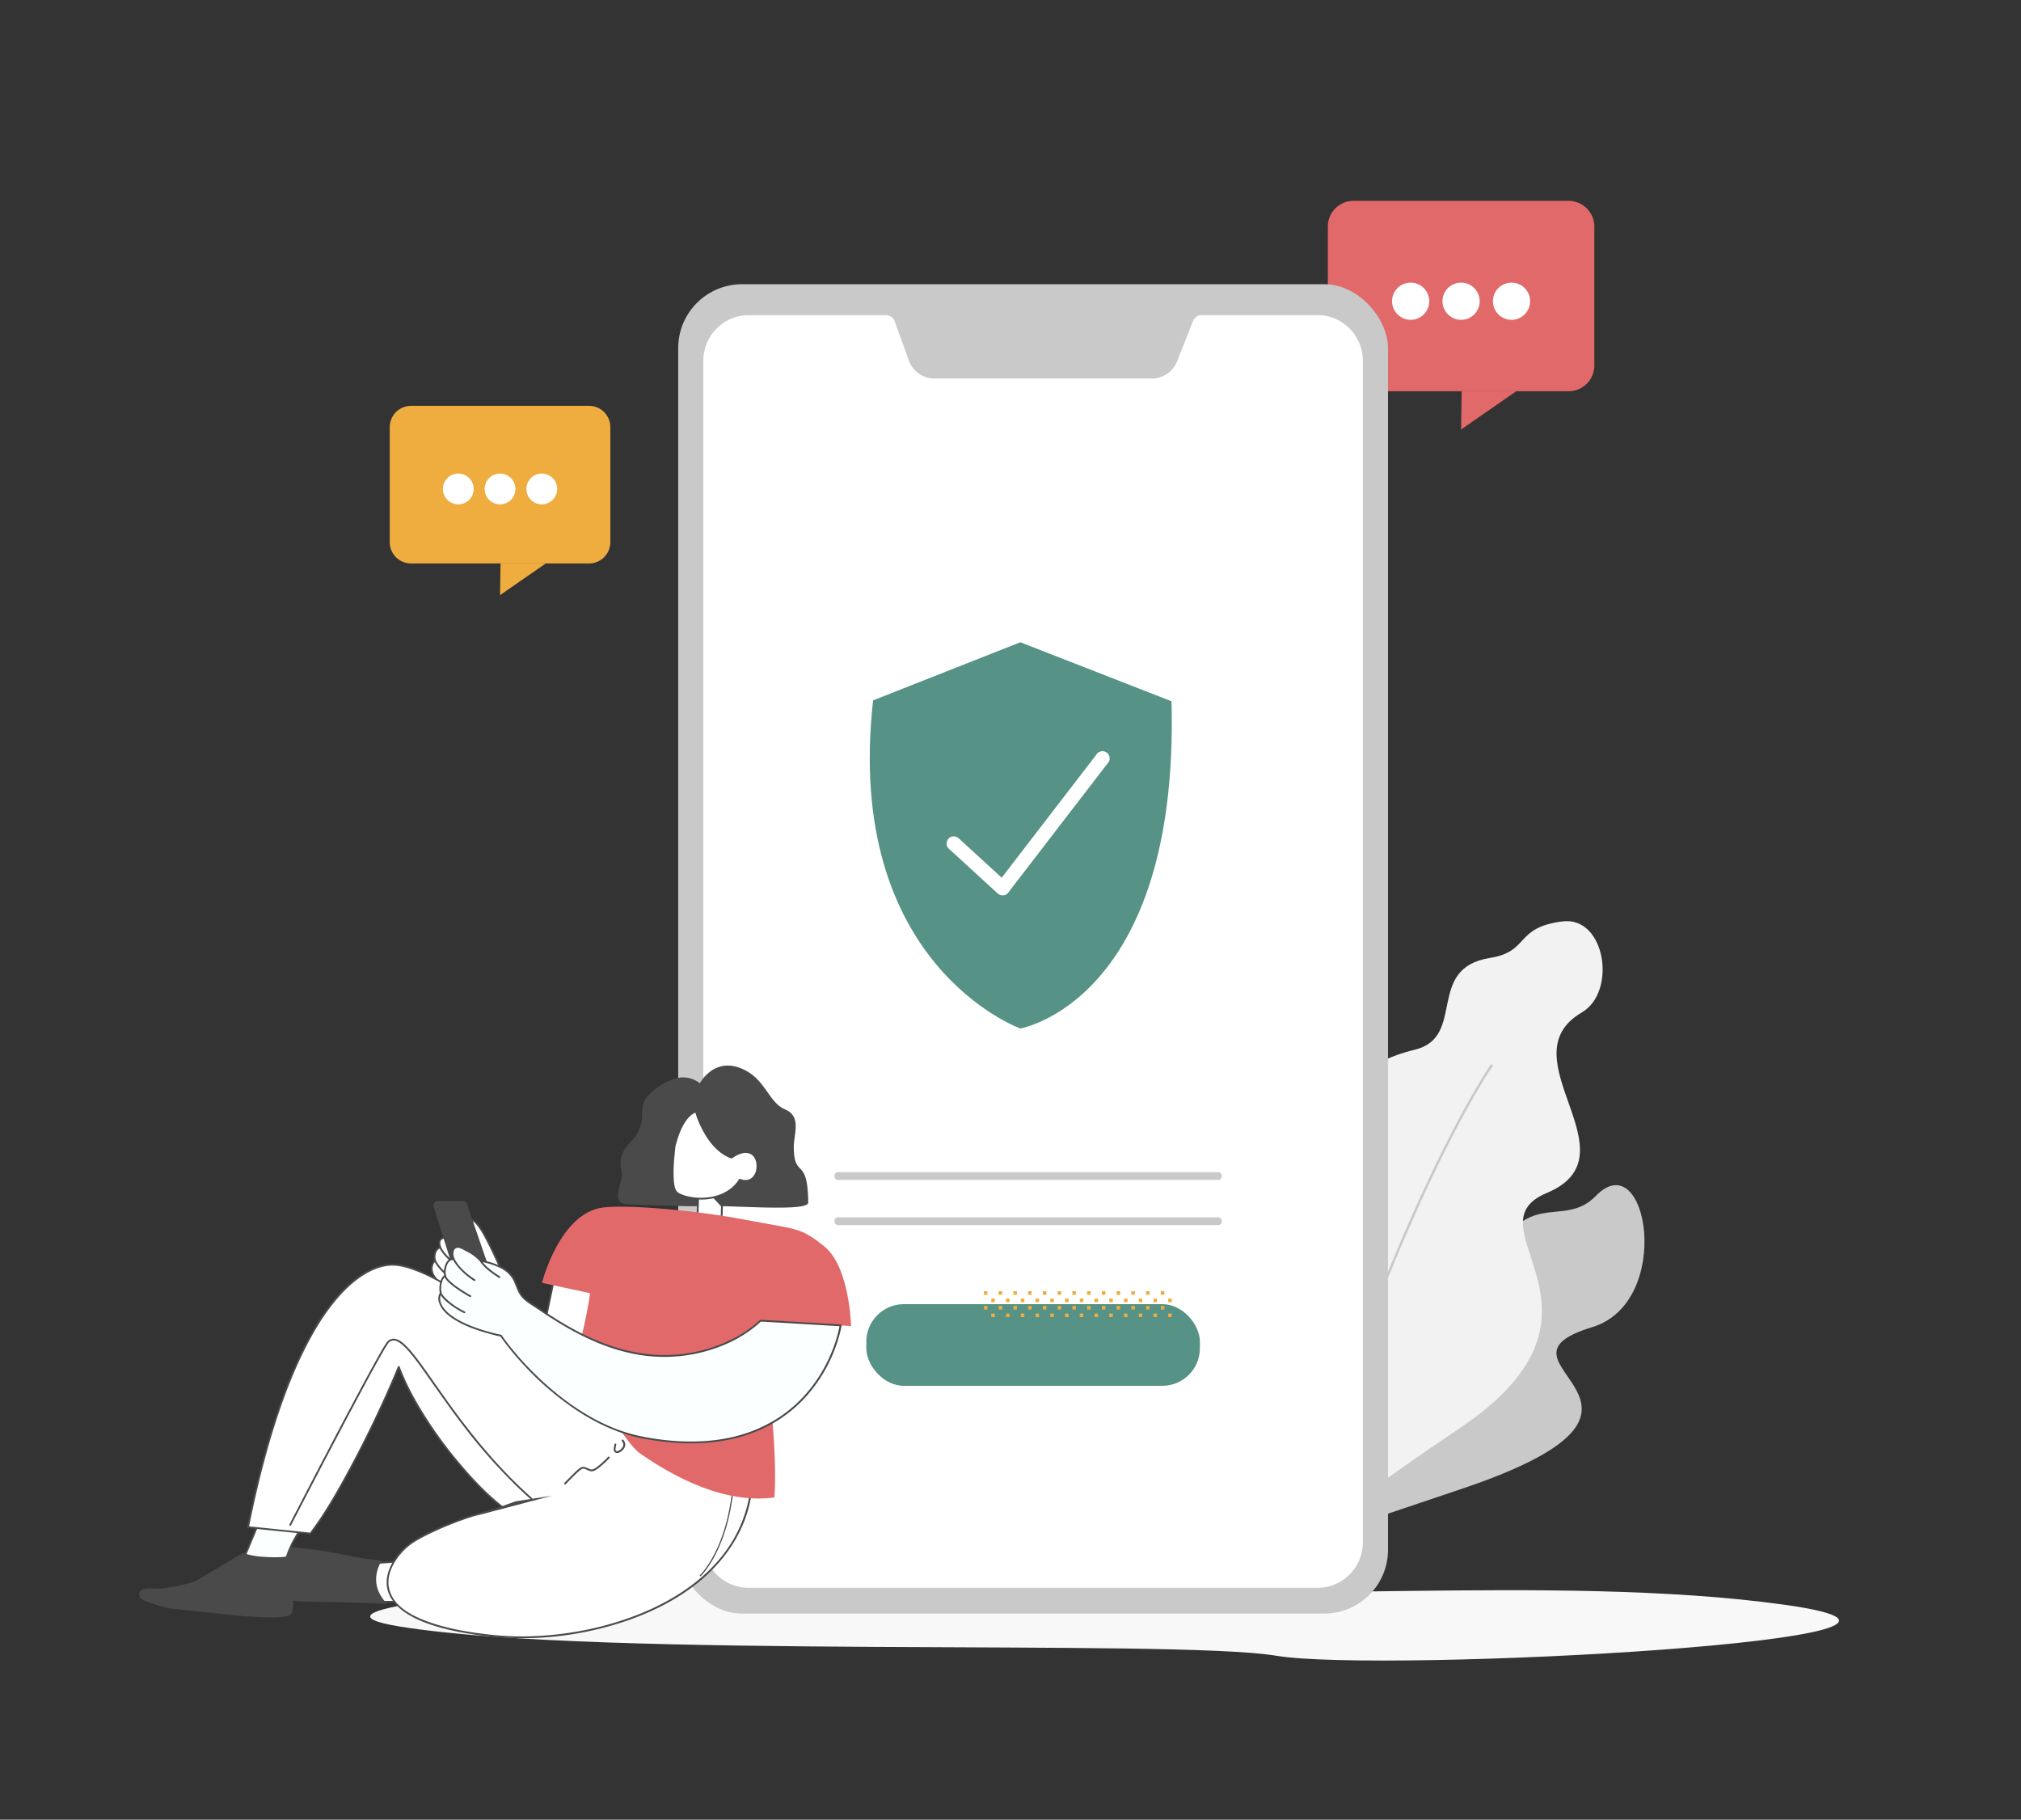 <svg xmlns="http://www.w3.org/2000/svg" viewBox="0 0 2534.04 2281.24"><rect x="0" y="0" width="2534.04" height="2281.24" fill="#333333" stroke="none"/><defs><style>.cls-1{fill:#e2696a;}.cls-2{fill:#fff;}.cls-3{fill:#c9c9c9;}.cls-4{fill:#f2f2f2;}.cls-5{fill:#f8f8f8;}.cls-6{fill:#569285;}.cls-7{fill:#efac3f;}.cls-8{fill:#4a4a4a;}.cls-9{fill:#fbffff;}</style></defs><title>Artboard 1 copy 18</title><g id="Layer_2" data-name="Layer 2"><polyline class="cls-1" points="1832.72 490.45 1848.21 490.45 1897.02 490.45 1901.21 490.45 1831.99 538.43 1832.72 490.45"/><path class="cls-1" d="M1966.89,251.78h-269.8A32.27,32.27,0,0,0,1664.92,284V458.28a32.26,32.26,0,0,0,32.17,32.17h269.8a32.26,32.26,0,0,0,32.17-32.17V284a32.27,32.27,0,0,0-32.17-32.17"/><path class="cls-2" d="M1832,400.94a23.3,23.3,0,1,0-23.3-23.3A23.34,23.34,0,0,0,1832,400.94Z"/><path class="cls-2" d="M1895.24,400.94a23.3,23.3,0,1,0-23.3-23.3A23.34,23.34,0,0,0,1895.24,400.94Z"/><path class="cls-2" d="M1768.75,400.94a23.3,23.3,0,1,0-23.3-23.3A23.34,23.34,0,0,0,1768.75,400.94Z"/><path class="cls-3" d="M1663.8,1908.59c27.5,7.73,3.88,13.31,167-41.42,317.6-106.52,15.56-157.75,165.56-203.38,103-31.35,69.18-231.25,4.5-164.43-42.79,44.2-94.44-19.09-135.63,102.18-16.38,48.21-72.27-20.73-95.25,3.27C1654.46,1725.59,1649.16,1770.67,1663.8,1908.59Z"/><path class="cls-4" d="M1626.47,1922.44c46.75-2.24-29.52,25.06,204.37-132.38,216.08-145.45,6.77-251.88,108.5-294.44,114-47.68-52.58-169.84,43.9-226.28,44.53-26,29.67-120.91-24-114.22-60.71,7.57-40.54,37.71-91.14,45.82-81.35,13-29,99.1-94,115-133.1,32.49-64.29,123-114.49,154.85C1446.24,1606,1573.1,1886.2,1626.47,1922.44Z"/><path class="cls-3" d="M1868.92,1335.09c-1,1.44-2,2.91-2.94,4.37-2.9,4.43-5.71,8.92-8.47,13.44q-6.91,11.3-13.44,22.81-9.27,16.29-18,32.87-11.37,21.45-22.06,43.27-13.21,26.88-25.59,54.15-14.73,32.37-28.5,65.18-16.05,38.14-31,76.75-17.2,44.41-33.15,89.31-18,50.74-34.68,102-4.36,13.42-8.65,26.89c-.59,1.85,2.31,2.64,2.89.8q16.73-52.58,34.83-104.7,16.15-46.43,33.58-92.41,15.21-40.1,31.53-79.75,14.19-34.42,29.37-68.45,12.7-28.44,26.22-56.49,11.09-23,22.84-45.61,9.25-17.79,19-35.32,7.11-12.67,14.57-25.15c3.17-5.27,6.39-10.51,9.72-15.67,1.38-2.14,3.12-4.25,4.31-6.5a2,2,0,0,1,.18-.26c1.11-1.58-1.49-3.08-2.59-1.51Z"/><path class="cls-5" d="M2237,2011.73c306.93,42.86-503.74,86.23-636.8,64-129.86-21.65-848.39,4.32-1099.52-36.73s872.4-91.21,954.58-57.18S1948.86,1971.51,2237,2011.73Z"/><rect class="cls-3" x="850.37" y="356.33" width="889.99" height="1666.54" rx="80"/><path class="cls-2" d="M1652.33,1990.55H938.4c-31.1,0-56.55-25.74-56.55-57.2v-1481c0-31.46,25.45-57.21,56.55-57.21h172.72a11.31,11.31,0,0,1,10.64,7.47l17.88,49.49a33.92,33.92,0,0,0,31.91,22.41h272.76a33.94,33.94,0,0,0,31.54-21.41L1496,402.24a11.3,11.3,0,0,1,10.51-7.14h145.78c31.1,0,56.55,25.75,56.55,57.21v1481C1708.88,1964.81,1683.43,1990.55,1652.33,1990.55Z"/><rect class="cls-6" x="1086.24" y="1634.95" width="418.24" height="102.37" rx="47.06"/><rect class="cls-3" x="1046.41" y="1469.54" width="485.41" height="9.69" rx="4"/><rect class="cls-3" x="1046.41" y="1526.13" width="485.41" height="9.69" rx="4"/></g><g id="Layer_3" data-name="Layer 3"><rect class="cls-7" x="1233.65" y="1618.72" width="4.46" height="4.46"/><rect class="cls-7" x="1270.63" y="1618.72" width="4.46" height="4.46"/><rect class="cls-7" x="1252.14" y="1618.72" width="4.46" height="4.46"/><rect class="cls-7" x="1289.12" y="1618.72" width="4.46" height="4.46"/><rect class="cls-7" x="1242.92" y="1627.98" width="4.46" height="4.46"/><rect class="cls-7" x="1279.9" y="1627.98" width="4.46" height="4.46"/><rect class="cls-7" x="1261.41" y="1627.98" width="4.46" height="4.46"/><rect class="cls-7" x="1298.39" y="1627.98" width="4.46" height="4.46"/><rect class="cls-7" x="1233.65" y="1637.23" width="4.46" height="4.46"/><rect class="cls-7" x="1270.63" y="1637.23" width="4.46" height="4.46"/><rect class="cls-7" x="1252.14" y="1637.23" width="4.46" height="4.46"/><rect class="cls-7" x="1289.12" y="1637.23" width="4.46" height="4.46"/><rect class="cls-7" x="1326.1" y="1618.72" width="4.46" height="4.46"/><rect class="cls-7" x="1307.61" y="1618.72" width="4.46" height="4.46"/><rect class="cls-7" x="1344.59" y="1618.72" width="4.46" height="4.46"/><rect class="cls-7" x="1335.37" y="1627.98" width="4.46" height="4.46"/><rect class="cls-7" x="1316.88" y="1627.98" width="4.46" height="4.46"/><rect class="cls-7" x="1353.85" y="1627.98" width="4.46" height="4.46"/><rect class="cls-7" x="1326.1" y="1637.23" width="4.46" height="4.46"/><rect class="cls-7" x="1307.61" y="1637.23" width="4.46" height="4.46"/><rect class="cls-7" x="1344.59" y="1637.23" width="4.46" height="4.46"/><rect class="cls-7" x="1381.56" y="1618.72" width="4.46" height="4.46"/><rect class="cls-7" x="1363.07" y="1618.72" width="4.46" height="4.46"/><rect class="cls-7" x="1400.05" y="1618.72" width="4.46" height="4.46"/><rect class="cls-7" x="1390.83" y="1627.98" width="4.46" height="4.46"/><rect class="cls-7" x="1372.34" y="1627.98" width="4.46" height="4.46"/><rect class="cls-7" x="1409.32" y="1627.98" width="4.46" height="4.46"/><rect class="cls-7" x="1381.56" y="1637.23" width="4.46" height="4.46"/><rect class="cls-7" x="1363.07" y="1637.23" width="4.46" height="4.46"/><rect class="cls-7" x="1400.05" y="1637.23" width="4.46" height="4.46"/><rect class="cls-7" x="1437.03" y="1618.72" width="4.46" height="4.46"/><rect class="cls-7" x="1418.54" y="1618.72" width="4.46" height="4.46"/><rect class="cls-7" x="1455.52" y="1618.72" width="4.46" height="4.46"/><rect class="cls-7" x="1446.3" y="1627.98" width="4.46" height="4.46"/><rect class="cls-7" x="1427.81" y="1627.98" width="4.46" height="4.46"/><rect class="cls-7" x="1464.79" y="1627.98" width="4.46" height="4.46"/><rect class="cls-7" x="1242.92" y="1646.72" width="4.46" height="4.46"/><rect class="cls-7" x="1279.9" y="1646.72" width="4.46" height="4.46"/><rect class="cls-7" x="1261.41" y="1646.72" width="4.46" height="4.46"/><rect class="cls-7" x="1298.39" y="1646.72" width="4.46" height="4.46"/><rect class="cls-7" x="1335.37" y="1646.72" width="4.46" height="4.46"/><rect class="cls-7" x="1316.88" y="1646.72" width="4.46" height="4.46"/><rect class="cls-7" x="1353.85" y="1646.72" width="4.46" height="4.46"/><rect class="cls-7" x="1390.83" y="1646.72" width="4.46" height="4.46"/><rect class="cls-7" x="1372.34" y="1646.72" width="4.46" height="4.46"/><rect class="cls-7" x="1409.32" y="1646.72" width="4.46" height="4.46"/><rect class="cls-7" x="1446.3" y="1646.72" width="4.46" height="4.46"/><rect class="cls-7" x="1427.81" y="1646.72" width="4.46" height="4.46"/><rect class="cls-7" x="1464.79" y="1646.72" width="4.46" height="4.46"/><rect class="cls-7" x="1437.03" y="1637.23" width="4.46" height="4.46"/><rect class="cls-7" x="1418.54" y="1637.23" width="4.46" height="4.46"/><rect class="cls-7" x="1455.52" y="1637.23" width="4.46" height="4.46"/><path class="cls-8" d="M877.5,1358.07a33.58,33.58,0,0,0-31-5.85c-18.37,5.56-34.41,18.65-39.25,29.88-4.64,10.74,1.73,19.68-7.87,38.29-6,11.64-27.06,21.68-19.83,48.67,2.94,11-15.83,39.54,6.24,40.58,15.34.73,74,3.2,101.11,2.43,34.84-1,126.61,7.27,126.49-4.52-.57-59.14-17.72-28.5-18.09-69.46-.15-16.29,10.27-38.36-11.14-47.39s-24.5-40.58-57.36-52.25S877.5,1358.07,877.5,1358.07Z"/><polygon class="cls-2" points="904.25 1542.81 873.99 1541.79 875.59 1494.71 906.47 1477.53 904.25 1542.81"/><path class="cls-8" d="M904.25,1541.69l-26.52-.9-3.74-.13,1.12,1.13.54-15.93.86-25.28.2-5.87-.56,1,27-15,3.84-2.14-1.69-1-.75,22.07-1.19,35.17-.28,8c0,1.45,2.2,1.45,2.25,0l.75-22.07,1.2-35.16.27-8a1.13,1.13,0,0,0-1.69-1l-30.26,16.83c-.6.33-1.07.54-1.18,1.33a11.83,11.83,0,0,0,0,1.19l-.24,7.16L873.4,1526l-.54,15.81a1.15,1.15,0,0,0,1.13,1.12l26.52.9,3.74.13C905.7,1544,905.69,1541.74,904.25,1541.69Z"/><polygon class="cls-8" points="890.33 1497.48 905.58 1497.94 905.9 1514.27 890.33 1497.48"/><path class="cls-2" d="M846,1436.6s-6.51,48.75,2,57.87,59.08,17.66,79.77-15.49c31.46,12.29,30.5-56.29-10.56-27.75-32-11.88-44.38-57.59-44.38-57.59S856.74,1394.91,846,1436.6Z"/><path class="cls-8" d="M844.85,1436.6c-.92,6.92-1.53,13.9-2,20.87-.34,5.79-.53,11.61-.35,17.42a59.62,59.62,0,0,0,1.88,14.88,12.49,12.49,0,0,0,5.49,7.6,38.46,38.46,0,0,0,10.92,4.26,76.37,76.37,0,0,0,33,.77c12.44-2.46,24.15-8.61,32-18.73,1-1.32,2-2.7,2.89-4.12l-1.27.51c5,2,10.91,2.31,15.56-.86,4-2.71,6.39-7.22,7.38-11.85,1.94-9.16-1.21-21.36-11.48-23.82-7.88-1.88-16,2.4-22.29,6.73l.86-.12c-12-4.5-21.4-14-28.45-24.41a118.9,118.9,0,0,1-13.3-26.7c-.67-1.87-1.32-3.77-1.84-5.69a1.13,1.13,0,0,0-1.08-.82c-2.41.19-4.78,1.66-6.66,3.06-6.13,4.57-10.3,11.48-13.5,18.29a128.68,128.68,0,0,0-7.81,22.43,1.13,1.13,0,0,0,2.17.6c2.91-11.2,6.71-22.73,13.53-32.23a34.49,34.49,0,0,1,6.18-6.7,20.63,20.63,0,0,1,2.41-1.69c.37-.21.74-.42,1.11-.6l.47-.23.25-.11,0,0a12.68,12.68,0,0,1,1.51-.49,2.84,2.84,0,0,0,.42-.08c.17-.07-.37,0-.13,0l-1.09-.83a112.6,112.6,0,0,0,9,22.2c6.84,13.16,16.35,25.89,29.56,33.16a49.26,49.26,0,0,0,5.45,2.57c1,.42,1.55.63,2.51,0s1.73-1.15,2.62-1.68a36.25,36.25,0,0,1,8.75-4c4.08-1.17,8.59-1.28,12.29,1,6.42,4,7.81,13.24,6.16,20.13a16.91,16.91,0,0,1-5.54,9.43,12.94,12.94,0,0,1-10.82,2.23,22.59,22.59,0,0,1-3.68-1.11,1.14,1.14,0,0,0-1.27.52c-6.75,10.75-17.56,17.78-29.73,20.95a73.36,73.36,0,0,1-32.76.75,45.72,45.72,0,0,1-11.47-3.68c-2.65-1.32-4.58-2.77-5.69-5.59-1.66-4.19-2-8.92-2.26-13.38a165.44,165.44,0,0,1,.08-17c.38-7.87,1.34-15.65,2.06-23.49,0-.14,0-.28.05-.41C847.29,1435.17,845,1435.18,844.85,1436.6Z"/><path class="cls-2" d="M694.39,1605.36l-18.66,88.86s-37.55-84.91-42.45-92.64-32.33-77.53-43.19-71.27c-7.07,4.07,7.8,23.09,8.1,34.36-7.18-8.8-18.8-24.47-28.5-26.58-7.68-1.68-14.21,7.85-10,12.88-3.75,1-11.48,1-7.7,12.77-9.25,2.92-6.93,16.82-6.93,16.82a15.47,15.47,0,0,0-3.85,11.31c.75,7.78,9.13,16,14.49,20.22a23.83,23.83,0,0,0,15.8,5.61c1.17.15,16.4,28.15,45.61,17.21,2.22,5.6,37.63,87.06,118.39,106.5,73.93,17.81,117.1,5.83,131-2.63,11-66.79-130.47-128-130.47-128Z"/><path class="cls-8" d="M693.31,1605.06,687,1635.24,677,1683l-2.3,11,2.05-.27q-6.94-15.72-14-31.39c-7.51-16.76-15-33.54-22.88-50.14-1.9-4-3.84-8-6-11.84-3.09-5.51-5.46-11.49-8.08-17.23-4-8.82-8.11-17.63-12.55-26.26-3.88-7.56-7.92-15.28-13.24-22-2.39-3-7.72-8.88-11.62-4.55-2.7,3-.69,8.14.53,11.33,2,5.33,4.71,10.4,6.58,15.8a25.14,25.14,0,0,1,1.61,7.25l1.92-.8c-6-7.36-11.74-15.17-19.07-21.28-3-2.47-6.43-5-10.32-5.66a10.58,10.58,0,0,0-10,4.14c-2.46,3.13-3.24,7.42-.67,10.7l.5-1.88c-2.55.67-5.31.95-7.35,2.81-3.17,2.9-2.27,7.72-1.14,11.34l.79-1.39c-7.4,2.5-8.83,11.39-7.72,18.21l.29-1.1a16.26,16.26,0,0,0-4.08,8.74c-.71,5.06,1.46,9.79,4.37,13.79,5.57,7.68,13.93,15.29,23.71,16.37.66.07,1.33.11,2,.13.23,0,.47,0,.7,0a1.15,1.15,0,0,0,.26,0c.36-.11,0,.19,0-.06,0,.22-.46-.52-.16,0a5.93,5.93,0,0,0,.46.56c1,1.27,2.21,2.87,3.37,4.22a45.63,45.63,0,0,0,14.45,11.6c8.94,4.32,18.86,4.23,28.09.83l-1.39-.79c3.61,9.08,8.62,17.74,13.8,26A208.85,208.85,0,0,0,668.4,1707c18.92,16.63,41.35,29.17,65.88,35.25,28.76,7.12,59,11.23,88.67,8.84a145.91,145.91,0,0,0,27.62-4.68,85,85,0,0,0,9.46-3.22,36.32,36.32,0,0,0,6.84-3.32c1.4-1,1.2-4,1.31-5.55a47.51,47.51,0,0,0,0-6.2A53.87,53.87,0,0,0,865.9,1716a79.18,79.18,0,0,0-12-23.07c-11.65-16.09-27.15-29.2-43.15-40.77a407.46,407.46,0,0,0-47.6-29.3c-8.55-4.55-17.22-8.94-26.09-12.83a7.06,7.06,0,0,0-2-.48l-9.18-1.21-26.25-3.44-5.24-.68c-1.43-.19-1.41,2.06,0,2.25l40.44,5.3c.32,0,.66.12,1,.13.53,0-.1.07-.3-.12a2.13,2.13,0,0,0,.49.21c1,.48,2,.91,3,1.37,4.42,2,8.79,4.14,13.13,6.32a451.5,451.5,0,0,1,43.66,24.94c16.63,10.83,32.73,22.94,46.29,37.5,11.58,12.45,22.34,27.88,23.77,45.33a47,47,0,0,1,.1,6q-.06,1.38-.21,2.76a8.66,8.66,0,0,0-.19,1.51c0,.35-.35.69.28.09a1.67,1.67,0,0,1-.43.25c-2.24,1.12-4.4,2.3-6.73,3.22a107.17,107.17,0,0,1-21.91,5.83c-25.56,4.29-52.09,2.41-77.48-2-15.07-2.61-30.18-5.82-44.38-11.6a154.32,154.32,0,0,1-32.36-18.12c-17.19-12.45-31.95-28.17-44.16-45.48a200.13,200.13,0,0,1-19.12-32.88c-.26-.56-.51-1.14-.76-1.71-.17-.39,0,0-.15-.37-.07-.15-.13-.29-.19-.44a1.14,1.14,0,0,0-1.38-.79c-9.63,3.55-19.84,3.31-28.8-1.91A49.7,49.7,0,0,1,574,1619c-.91-1.19-1.47-2.35-3.08-2.42a24.11,24.11,0,0,1-13.68-4.67,46,46,0,0,1-12.52-13.37c-3-5.18-3.32-11,.19-16,.6-.87,1.25-1.53,1.17-2.43-.08-1.12-.21-2.79-.17-4.11.14-4.53,1.62-9.55,6.35-11.15a1.13,1.13,0,0,0,.78-1.38c-.9-2.89-2-7.23.88-9.41,1.72-1.28,4-1.44,6-2a1.15,1.15,0,0,0,.5-1.88c-2.08-2.64-.57-6.36,1.5-8.49a8.29,8.29,0,0,1,9.21-2c3.47,1.3,6.49,3.79,9.18,6.27a103.3,103.3,0,0,1,8.6,9.15c2.88,3.39,5.62,6.89,8.42,10.33a1.13,1.13,0,0,0,1.92-.79c-.19-5.22-2.49-10.23-4.55-15-2-4.57-4.76-9.42-5.38-14.44-.17-1.4-.15-3,1.09-3.89a1.89,1.89,0,0,1,1.81-.25c2,.54,3.75,2.54,5.11,4.12,5.25,6.08,9.09,13.5,12.79,20.58,4.46,8.52,8.54,17.24,12.54,26,2.81,6.13,5.45,12.38,8.53,18.39,1.77,3.48,3.69,6.86,5.39,10.39,7.57,15.76,14.69,31.74,21.85,47.69,5.37,12,10.5,24,16,35.9.09.2.17.4.26.59a1.14,1.14,0,0,0,2.06-.27l6.34-30.18,10-47.7,2.31-11C695.78,1604.25,693.61,1603.64,693.31,1605.06Z"/><path class="cls-8" d="M590.81,1580.41c1.27,2.06,2.75,4.48,2.79,7a4.53,4.53,0,0,1-1.83,3.46c-2.48,2.18-5.88,1.82-8.73.61-3.91-1.65-7.47-4.59-10.81-7.16a98.14,98.14,0,0,1-10.51-9.24,50.25,50.25,0,0,1-9.28-12.54c-.64-1.29-2.58-.15-1.94,1.14,4.61,9.24,12.65,16.51,20.74,22.7,5.69,4.35,15.09,12.33,22.12,6.08a6.77,6.77,0,0,0,2.49-4.73c.12-3-1.58-6-3.1-8.42-.76-1.23-2.71-.1-1.94,1.13Z"/><path class="cls-8" d="M569.39,1539.17c2.75.41,5.21,2.31,7.3,4a89.71,89.71,0,0,1,8.13,7.71c5.2,5.42,10.87,11,14.44,17.67,1.12,2.1,2.55,5.11.92,7.3a6.73,6.73,0,0,1-5.17,2.79c-3.64.12-6.9-2-9.77-4s-5.69-4.07-8.4-6.29c-6.7-5.47-13.17-11.81-17.08-19.63-.65-1.3-2.59-.16-1.94,1.13,3.76,7.53,9.87,13.75,16.25,19.12,3,2.53,6.15,4.9,9.37,7.15s6.53,4.42,10.48,4.75a9,9,0,0,0,7-2.51,6.69,6.69,0,0,0,1.91-6.85c-.93-3.74-3.38-7.12-5.69-10.12-2.54-3.29-5.37-6.33-8.2-9.37a118.29,118.29,0,0,0-9.89-9.76c-2.57-2.18-5.65-4.74-9.1-5.26-1.41-.21-2,2-.6,2.17Z"/><path class="cls-8" d="M543.72,1577.58c.64,4.91,4.29,9.41,7.4,13.05A67.63,67.63,0,0,0,567,1604.24c5.74,3.54,16.54,8.25,21,.32,1.9-3.35,1.72-7.51.89-11.14-.33-1.41-2.5-.82-2.17.6,1.12,4.9.55,12-5.75,12.6-4.1.38-8.26-1.63-11.7-3.62a64.81,64.81,0,0,1-15-12.15,50.15,50.15,0,0,1-5.78-7.43,15.46,15.46,0,0,1-2.57-5.84c-.18-1.42-2.44-1.44-2.25,0Z"/><path d="M574.1,1607.85c0,.1,0,.2,0,.3s0-.36,0-.09a1.23,1.23,0,0,0,0,.19c0,.16,0,.32,0,.48a14,14,0,0,1-.05,2.67c0,.08,0,.07,0-.05l0,.2c0,.13,0,.27-.07.4s-.12.55-.19.82-.17.56-.27.83a1.19,1.19,0,0,0-.08.2c0-.1,0-.09,0,0s-.13.26-.19.4a5.89,5.89,0,0,1-2.38,2.49,1.12,1.12,0,0,0,1.13,1.94c3.56-2.05,4.72-6.29,4.38-10.16,0-.42-.09-.84-.17-1.26a1.12,1.12,0,0,0-1.38-.78,1.15,1.15,0,0,0-.79,1.38Z"/><polygon class="cls-2" points="466.9 1959.85 529.49 1955.26 551.16 2008.3 462.55 2007.99 466.9 1959.85"/><path class="cls-8" d="M466.9,1961l21.12-1.55,33.7-2.47,7.77-.57-1.09-.83,7.3,17.87,11.7,28.62,2.67,6.54,1.09-1.42-8.84,0-21.09-.07L495.6,2007l-22.08-.08-7.33,0a19.38,19.38,0,0,0-3.49,0,.75.75,0,0,1-.15,0l1.12,1.12,1.47-16.26,2.34-25.92.54-6c.13-1.44-2.12-1.43-2.25,0l-1.47,16.26L462,2002l-.54,6a1.15,1.15,0,0,0,1.13,1.13l8.83,0,21.09.07,25.64.09,22.08.07,7.32,0c1.15,0,2.35.1,3.49,0h.16c.66,0,1.37-.73,1.08-1.42l-7.3-17.88-11.7-28.62-2.67-6.54a1.15,1.15,0,0,0-1.08-.82l-21.13,1.55-33.7,2.47-7.76.57C465.46,1958.83,465.45,1961.08,466.9,1961Z"/><path class="cls-8" d="M478.79,1956.59s-20,27,6.7,54.07c-106.18-4.69-116.44.6-142.8-11s-58-41.27-16.47-58.54c15.46-6.43,79.57,2.27,100.83,7.05A451.49,451.49,0,0,0,478.79,1956.59Z"/><path class="cls-8" d="M700.06,1790.09l41.57,21.12,11-13.2A168.3,168.3,0,0,0,700.06,1790.09Z"/><path class="cls-9" d="M336.09,1881.49l-30,71s40.17,17.32,51.18,8.29c6.39-35.33,42.08-72.18,42.08-72.18S377.83,1896,336.09,1881.49Z"/><path class="cls-8" d="M335.12,1880.93,325,1905l-16.08,38.11-3.72,8.82a1.14,1.14,0,0,0,.4,1.54c5.43,2.34,11,4.34,16.65,6.13a126.5,126.5,0,0,0,14.59,3.78,46.82,46.82,0,0,0,13.71,1,17.33,17.33,0,0,0,5.38-1.37,7.41,7.41,0,0,0,2.09-1.3,3.49,3.49,0,0,0,.68-2c.17-.81.34-1.61.53-2.42a98.21,98.21,0,0,1,6.91-19.15,181.43,181.43,0,0,1,20.53-32.75c4.21-5.47,8.71-10.67,13.34-15.77l.22-.22c.74-.77,0-2.26-1.1-1.88a39.67,39.67,0,0,1-9.5,1.59,108.69,108.69,0,0,1-28.79-2,179.36,179.36,0,0,1-24.41-6.65c-1.37-.48-2,1.7-.6,2.17,12.85,4.43,26.19,7.73,39.78,8.73a80,80,0,0,0,21-.86,24.23,24.23,0,0,0,3.16-.76l-1.09-1.89c-3.82,4-7.35,8.19-10.78,12.46a201.25,201.25,0,0,0-20.43,30.35,123,123,0,0,0-8.12,18.34,82.93,82.93,0,0,0-2.67,9.64l-.21,1a4.59,4.59,0,0,1-.1.51s.3-.28.07,0a3.75,3.75,0,0,1-1,.62,11.21,11.21,0,0,1-2.23.87c-3.92,1.09-8.25.74-12.23.18a102,102,0,0,1-14.57-3.29,181.82,181.82,0,0,1-19.53-6.92c.14,0,.11,0-.11,0l.4,1.54L317.26,1929l16.08-38.11,3.72-8.82C337.62,1880.74,335.68,1879.59,335.12,1880.93Z"/><path class="cls-8" d="M305.47,1946.61c10.92,6.41,51.85,6.93,56.22,3.81s0,32.39,2.64,38.12,6,28.94.28,35.55-61.28,1.85-61.28,1.85l-91-9.48s-35.31-8.66-37.23-14.33c-3-8.69,4.78-11.75,17.46-10.58s45.12-5.67,54.15-10.35S295.87,1951.47,305.47,1946.61Z"/><path class="cls-2" d="M752.65,1778.47s-156.25-172-250.07-192c-44.82-9.58-134.84,45.11-191.63,328.07l78.16,7.93c37.75-48.63,87.94-153.89,110.83-209,23.94,64.08,87.28,143,130.74,176.39-43.08,9.54-83.88,25.64-112.42,42.77-27.39,16.43-91.47,99.28,103.46,118.52,87.59,8.64,227.91-19.15,290.95-108.42,48.52-68.7,24.29-137.58,24.29-137.58Z"/><path class="cls-8" d="M753.45,1777.67c-6.89-7.58-14-15-21.14-22.32q-25.95-26.71-53.26-52.08c-22.59-20.94-45.9-41.15-70.37-59.87-23.1-17.67-47.41-34.53-73.88-46.83-13.87-6.44-29.58-13.12-45.23-12.17-10.78.66-21.17,4.41-30.54,9.64-13.27,7.4-24.78,17.75-34.87,29-14.5,16.16-26.43,34.54-36.83,53.54-14.62,26.68-26.34,54.92-36.46,83.58-13.72,38.86-24.47,78.74-33.53,118.92q-4,17.52-7.48,35.12a1.15,1.15,0,0,0,1.09,1.42l38.15,3.88,26.5,2.68,9.18.94c1.21.12,3,.65,4.23.43s1.62-1.25,2.29-2.13c1.69-2.21,3.33-4.45,4.95-6.71,3.38-4.71,6.63-9.52,9.79-14.37,7.29-11.2,14.14-22.69,20.75-34.3,14.17-24.89,27.26-50.4,39.76-76.17,12.14-25.05,23.77-50.38,34.47-76.09h-2.17c10.51,28,25.84,54.07,42.72,78.63A530,530,0,0,0,599.22,1863a298.9,298.9,0,0,0,30.89,27.88l.27-2a432.75,432.75,0,0,0-66.24,20.33c-16.33,6.5-33,13.78-47.77,23.37a76.83,76.83,0,0,0-21.88,22.33c-6.48,9.86-10.87,21.71-9.38,33.65,1.9,15.25,13.06,26.77,25.55,34.66,10.18,6.43,21.5,11,32.94,14.61,16.56,5.28,33.71,8.67,50.88,11.21,32.29,4.78,64.51,6.1,97,3a409.28,409.28,0,0,0,97.31-21.22c31.59-11.18,62-26.72,88-48.06,29.31-24.09,52.34-56,62-92.94,6.83-26,7.51-54.56.5-80.65-.38-1.4-.77-2.82-1.25-4.19a1.14,1.14,0,0,0-.79-.79L874.63,1795l-99-14.34-22.7-3.29c-1.41-.2-2,2-.59,2.17l54.5,7.9,94.63,13.71,30.17,4.37c.64.09,4.43,1.15,5,.72-.55.45-.45-1.14-.67-.57-.08.2.32,1,.38,1.21.52,1.68,1,3.38,1.39,5.08,10.85,44.2.5,92.07-25.3,129.19-26,37.44-65.49,63.6-107.14,80.84-41.2,17-85.75,26.45-130.22,28.93a365.21,365.21,0,0,1-60.7-1.66c-24.24-2.68-48.64-6.62-71.87-14.24-21.38-7-49.67-19.41-54.73-44.18-3.22-15.75,4.86-31.53,14.93-43.14a71.38,71.38,0,0,1,14.65-13.16c9-5.9,18.95-10.71,28.72-15.23a396.7,396.7,0,0,1,41.17-16.24A444.07,444.07,0,0,1,631,1891c1-.23,1-1.51.27-2-21-16.18-39.36-36-56.32-56.24a517,517,0,0,1-52.87-75.49,308.66,308.66,0,0,1-21-44,1.14,1.14,0,0,0-2.17,0,1414.12,1414.12,0,0,1-68.65,142.19c-12.05,21.74-24.69,43.39-39.62,63.29-.57.77-1.35,2.46-1.78,2.61a5.88,5.88,0,0,1-1.9-.19l-7.23-.73-25-2.54L311,1913.38l1.08,1.43c8.62-42.83,18.86-85.38,32-127.06,9.86-31.25,21.33-62.11,35.71-91.59,10.37-21.26,22.27-42,36.89-60.64,10.14-12.92,21.69-25.08,35.29-34.41,9.45-6.49,20-11.68,31.36-13.71,12.49-2.23,24.24.82,36,5.12,25.93,9.48,49.7,24.81,72,40.81,25.19,18,49,38,72,58.67q29.65,26.64,57.65,55c10,10.1,19.89,20.32,29.51,30.77l1.33,1.44C752.84,1780.34,754.42,1778.74,753.45,1777.67Z"/><path class="cls-8" d="M918.74,1861.2a278.72,278.72,0,0,1-6.68,42.12,215.48,215.48,0,0,1-10.2,31.69,164.15,164.15,0,0,1-11,21.92,115.34,115.34,0,0,1-8.95,13c-.92,1.14-1.87,2.26-2.86,3.34-.43.46-1,.9-1.35,1.4,0,0,0,0-.06.06-.7.67.36,1.73,1.06,1.06a43.08,43.08,0,0,0,3.52-3.88,110.94,110.94,0,0,0,8.69-12.16,159.29,159.29,0,0,0,10.93-21,210.07,210.07,0,0,0,10.52-30.66,271.24,271.24,0,0,0,7.28-41q.3-2.94.55-5.89c.08-1-1.42-1-1.5,0Z"/><path class="cls-8" d="M666.87,1877.85q-19.92-17.73-38.11-37.25c-11.28-12.06-22.09-24.56-32.48-37.38-9.47-11.68-18.59-23.63-27.47-35.76-7.75-10.57-15.31-21.27-22.84-32-6.23-8.87-12.43-17.78-18.87-26.51a215.77,215.77,0,0,0-15.51-19.25c-3.66-3.91-7.78-8-12.76-10.18-3.68-1.62-7.73-1.73-11.14.6-2.2,1.51-3.53,3.69-4.93,5.91-2.45,3.89-4.74,7.88-7,11.88q-5,8.83-9.9,17.77-6.09,11.1-12.07,22.26-6.81,12.66-13.55,25.36-7.19,13.52-14.32,27t-14.37,27.36q-6.88,13.13-13.73,26.27-6.19,11.88-12.38,23.77l-10.32,19.88-7.56,14.59q-2,4-4.1,7.94l-.51,1c-.66,1.28,1.28,2.42,1.94,1.14q4-7.77,8-15.52,10.16-19.61,20.36-39.2,13.44-25.82,27-51.6,14.08-26.82,28.34-53.56c7.91-14.81,15.85-29.61,24-44.28,2.81-5.06,5.65-10.1,8.58-15.09,1.75-3,3.48-6,5.51-8.84a4.39,4.39,0,0,1,.65-.85,11.21,11.21,0,0,1,1.22-1.09,8.3,8.3,0,0,1,4.56-1.72c4-.19,7.89,2.46,11,5.11,5.32,4.47,9.81,9.93,14.11,15.36,6,7.52,11.52,15.36,17.06,23.2,15.14,21.4,30.07,43,46.06,63.73a696.83,696.83,0,0,0,65,73.84q9.25,9.06,18.94,17.66c1.08,1,2.67-.62,1.59-1.59Z"/><polygon class="cls-8" points="692.15 1875.11 593.95 1900.98 646.5 1882.14 692.15 1875.11"/><path class="cls-8" d="M779.63,1806.54a2.09,2.09,0,0,1,.2.22l.21.24c.1.12.06.08,0,0l.16.23a7.63,7.63,0,0,1,.61,1,4.59,4.59,0,0,1,.47,1.12,5.5,5.5,0,0,1,.13,3,8.13,8.13,0,0,1-2.26,3.74,12.37,12.37,0,0,1-3.83,2.8,4.49,4.49,0,0,1-.73.25l-.36.08-.23,0h0a3.76,3.76,0,0,1-.67,0c-.13,0,.05,0,.06,0l-.14,0-.35-.1c-.06,0,.12.08-.07,0l-.26-.15c-.09-.05-.2-.16,0,0l-.26-.24c-.06-.07-.16-.2-.05-.05a2.33,2.33,0,0,1-.17-.26c0-.08-.09-.16-.13-.24s0,.08-.07-.16-.12-.41-.17-.62,0-.3,0-.11a3,3,0,0,1,0-.42,5.26,5.26,0,0,1,.12-1.4l.84-4.32a1.15,1.15,0,0,0-.78-1.38,1.13,1.13,0,0,0-1.39.78l-.79,4.12c-.45,2.27-.32,5.08,2,6.37,2.67,1.5,5.79-.38,7.85-2.08,2.72-2.25,4.84-5.36,4.31-9a8.92,8.92,0,0,0-2.47-4.89c-1-1-2.63.58-1.59,1.59Z"/><path class="cls-8" d="M762.53,1826.36c-2.26,2.38-4.63,4.67-7,6.88a82.93,82.93,0,0,1-6.36,5.35,22.2,22.2,0,0,1-5.7,3.42c-2.48.85-5.17-.81-7.6-1.86-2.86-1.23-5.72-1.81-8.46.07-4,2.75-7.48,6.53-10.93,9.94q-4.45,4.41-8.8,8.94c-1,1.05.59,2.64,1.59,1.59q3.59-3.74,7.24-7.39a125.39,125.39,0,0,1,11.42-10.69,6.17,6.17,0,0,1,2.81-1.4,9,9,0,0,1,4.61,1.15c2.46,1.09,5.34,2.68,8.1,2a18,18,0,0,0,5.74-3,76,76,0,0,0,6.36-5.11c3-2.64,5.88-5.4,8.62-8.29,1-1-.59-2.64-1.59-1.59Z"/><path class="cls-1" d="M679.6,1608.24s22-87.79,76.72-94.48c31.18-3.8,117.58,3.65,179.81,15.69s66.9,8.34,97.46,33.15c32,26,33.49,99.9,33.49,99.9L952.14,1655s24.55,139.15,18.85,222.26c-72,10-143.22-38-167.45-54.38s-39.2-72-92.45-72.78c28.44-110.54,28.55-128.92,28.55-128.92Z"/><path class="cls-8" d="M548.75,1505.6h31.71a5.34,5.34,0,0,1,5,3.61l33.87,98.57H573.57l-29.92-95.23A5.35,5.35,0,0,1,548.75,1505.6Z"/><path class="cls-9" d="M1054,1661.65c-9.78,52.54-65.09,174.92-247.58,140.72-87.26-16.35-157.6-97.38-178.23-127.7-83.54-19.22-80.07-47.7-75.67-53.27-2.09-10.84,1.6-20,5.75-21.91-1.61-3.8-.45-21.86,10.62-21-4.74-7.84.32-18.29,8.75-14.31,12,5.65,15.84,7.59,25.18,16.44,58,12.73,33.87,35.68,61.1,52.69,26.45,16.51,93.2,69,173.53,66.68,76.06-2.15,115.94-44.26,115.94-44.26Z"/><path class="cls-8" d="M1052.88,1661.35a174.27,174.27,0,0,1-11.36,36.65,187.92,187.92,0,0,1-25.25,42.56A170,170,0,0,1,973.53,1779a182.75,182.75,0,0,1-63.86,24.38c-29.22,5.42-59.38,4.63-88.69.29-16.11-2.39-31.85-5.94-47.11-11.7a247.62,247.62,0,0,1-42.1-20.94c-24.57-15.13-46.91-33.81-67-54.44-8-8.17-15.61-16.68-22.82-25.53-2.84-3.5-5.62-7-8.29-10.67-1.12-1.52-2.23-3.05-3.31-4.6a9.14,9.14,0,0,0-1.35-1.93c-1.41-1.1-4.3-1.18-6-1.61-15.13-3.73-30.31-8.32-44.26-15.4-7.7-3.91-15.38-8.67-21-15.33-3-3.54-5.52-7.92-5.84-12.64a12.4,12.4,0,0,1,.42-4.42c.32-1.07,1.33-2.21,1.4-3.08a27.11,27.11,0,0,0-.5-3.65,27.89,27.89,0,0,1-.1-3,26.79,26.79,0,0,1,.8-6.3c.76-2.94,2.12-6.48,5-8a1.13,1.13,0,0,0,.51-1.27c-1.26-3.26-.51-7.72.37-11,1.22-4.54,3.94-8.9,9.17-8.63a1.14,1.14,0,0,0,1-1.7c-2.43-4.26-2.5-13.87,4.58-13.47,3.2.18,6.73,2.62,9.56,4a74.28,74.28,0,0,1,7.13,4,59.41,59.41,0,0,1,6.88,5.27c1.29,1.12,2.58,2.78,4,3.67s3.43.95,5,1.33a98.77,98.77,0,0,1,19,6.45c7.24,3.46,13.49,8.34,17.3,15.52,2.85,5.38,4.36,11.36,7.36,16.68,3.69,6.53,9.24,10.64,15.42,14.63,6.93,4.48,13.74,9.15,20.65,13.65,19.76,12.85,40.29,24.56,62.09,33.61,26.21,10.87,54.27,17.78,82.75,17.9a194,194,0,0,0,77.7-15.68,158.76,158.76,0,0,0,40-24.46c1.28-1.1,2.54-2.22,3.76-3.39a4.64,4.64,0,0,0,.89-.88c.41-.75,0,.58-.52.08.31.31,2.35.13,2.76.16l6.77.4,48.47,2.86,40.4,2.38,2.19.13c1.44.09,1.44-2.16,0-2.25l-30.55-1.8-52.23-3.08-15.8-.94c-2.06-.12-2.6,0-4.06,1.43-9.2,8.81-20.2,15.9-31.44,21.8a187.16,187.16,0,0,1-73.47,20.47c-29.81,2.13-59.36-3.13-87.3-13.49-23.39-8.67-45.38-20.66-66.38-34.06-7.58-4.82-15-9.87-22.5-14.81-6.26-4.12-12.62-7.79-16.73-14.29-3.32-5.24-4.89-11.28-7.58-16.83a36.4,36.4,0,0,0-15.08-15.75,78.68,78.68,0,0,0-16.05-6.63c-1.83-.56-3.68-1.07-5.53-1.55s-4.66-.66-6.3-1.76c-2.54-1.72-4.69-4.29-7.15-6.18a82.59,82.59,0,0,0-15-8.61c-4.4-2.1-9.29-3.8-12.79.81-3,4-2.51,9.63-.14,13.79l1-1.69c-5.67-.29-9.24,3.91-10.93,8.91-1.32,3.9-2.33,9.53-.78,13.53l.52-1.27c-3,1.54-4.64,4.89-5.63,8a31.5,31.5,0,0,0-.63,15.22l.29-1.09c-4.68,6-1.29,15,2.65,20.37,4.68,6.4,11.33,11.2,18.13,15.12,11.81,6.81,24.87,11.41,37.92,15.17,4.55,1.31,9.14,2.51,13.74,3.62,1.57.38,3,.24,3.86,1.53l1.64,2.34c2.39,3.34,4.88,6.62,7.42,9.85,6.68,8.48,13.77,16.62,21.17,24.48a367.33,367.33,0,0,0,63.56,54.25c25.69,17.09,54.25,30.52,84.72,36.2,30,5.61,60.93,7.86,91.3,4,23.26-3,46.06-9.6,66.78-20.7a170.62,170.62,0,0,0,46.08-36.15,190.81,190.81,0,0,0,42.69-80.85c.63-2.61,1.2-5.23,1.69-7.87C1055.32,1660.53,1053.15,1659.92,1052.88,1661.35Z"/><path class="cls-8" d="M582.86,1644.21a92.8,92.8,0,0,1-22.94-15.47,34.6,34.6,0,0,1-6.46-7.91,1.12,1.12,0,0,0-1.94,1.13c3.14,5.57,8.17,9.93,13.22,13.72a112.63,112.63,0,0,0,14,8.92c1,.53,2,1.06,3,1.55,1.3.64,2.44-1.3,1.14-1.94Z"/><path class="cls-8" d="M590.22,1624.05c-3.37-1.87-6.67-3.88-9.92-6-5.77-3.68-11.6-7.58-16.51-12.38-1.8-1.76-4-3.93-4.47-6.52-.25-1.42-2.42-.82-2.17.6.43,2.39,2.19,4.49,3.79,6.22a60,60,0,0,0,7.69,6.73,170.42,170.42,0,0,0,16.62,11c1.27.75,2.54,1.5,3.83,2.22s2.4-1.24,1.14-2Z"/><path class="cls-8" d="M595.53,1603.92c-9.54-6.27-19.07-14.22-24.8-24.3a17.53,17.53,0,0,1-.9-1.72c-.58-1.32-2.52-.18-1.94,1.14a30.31,30.31,0,0,0,3.19,5.3,74.07,74.07,0,0,0,11.73,12.78,106.84,106.84,0,0,0,11.58,8.75c1.22.8,2.34-1.15,1.14-1.95Z"/><path class="cls-8" d="M626.69,1600a106,106,0,0,1-16.18-12,39.5,39.5,0,0,1-6.06-6.77,7.79,7.79,0,0,1-.68-1.14c-.62-1.31-2.56-.17-1.95,1.13a18.44,18.44,0,0,0,2.61,3.7,64.87,64.87,0,0,0,10.34,9.6,130.72,130.72,0,0,0,10.79,7.44c1.23.77,2.36-1.17,1.13-1.94Z"/><path class="cls-6" d="M1279.35,805.16l189.55,74c9.87,376-189.55,410.2-189.55,410.2s-221.79-79.64-184.6-411.34Z"/><path class="cls-2" d="M1189.52,1063.82l20.74,19,33,30.24,7.49,6.86a9,9,0,0,0,7.56,2.47,6.68,6.68,0,0,0,3.34-1.06,9.09,9.09,0,0,0,3.23-3.23l3.36-4.37,9.13-11.87,13.44-17.47,16.46-21.4,18-23.44,18.13-23.57,17-22.07,14.35-18.65L1385,961.91c1.63-2.12,3.32-4.21,4.9-6.37l.21-.27c1.32-1.72,1.45-5,.91-6.94a9,9,0,0,0-11.07-6.28l-2.15.9a9.09,9.09,0,0,0-3.23,3.23l-3.35,4.36-9.13,11.87-13.44,17.47-16.47,21.41-18,23.44L1296,1048.3l-17,22.07L1264.71,1089l-10.28,13.36c-1.63,2.12-3.3,4.22-4.9,6.37l-.21.27,14.14-1.82-20.74-19-33-30.23-7.48-6.87c-3.47-3.18-9.34-3.68-12.73,0-3.18,3.47-3.71,9.33,0,12.73Z"/><polyline class="cls-7" points="627.58 706.38 640.41 706.38 680.82 706.38 684.28 706.38 626.98 746.09 627.58 706.38"/><path class="cls-7" d="M738.65,508.79H515.31a26.71,26.71,0,0,0-26.63,26.64V679.74a26.71,26.71,0,0,0,26.63,26.64H738.65a26.71,26.71,0,0,0,26.63-26.64V535.43a26.71,26.71,0,0,0-26.63-26.64"/><path class="cls-2" d="M627,632.28A19.29,19.29,0,1,0,607.69,613,19.32,19.32,0,0,0,627,632.28Z"/><path class="cls-2" d="M679.34,632.28A19.29,19.29,0,1,0,660.05,613,19.32,19.32,0,0,0,679.34,632.28Z"/><path class="cls-2" d="M574.62,632.28A19.29,19.29,0,1,0,555.34,613,19.32,19.32,0,0,0,574.62,632.28Z"/></g></svg>